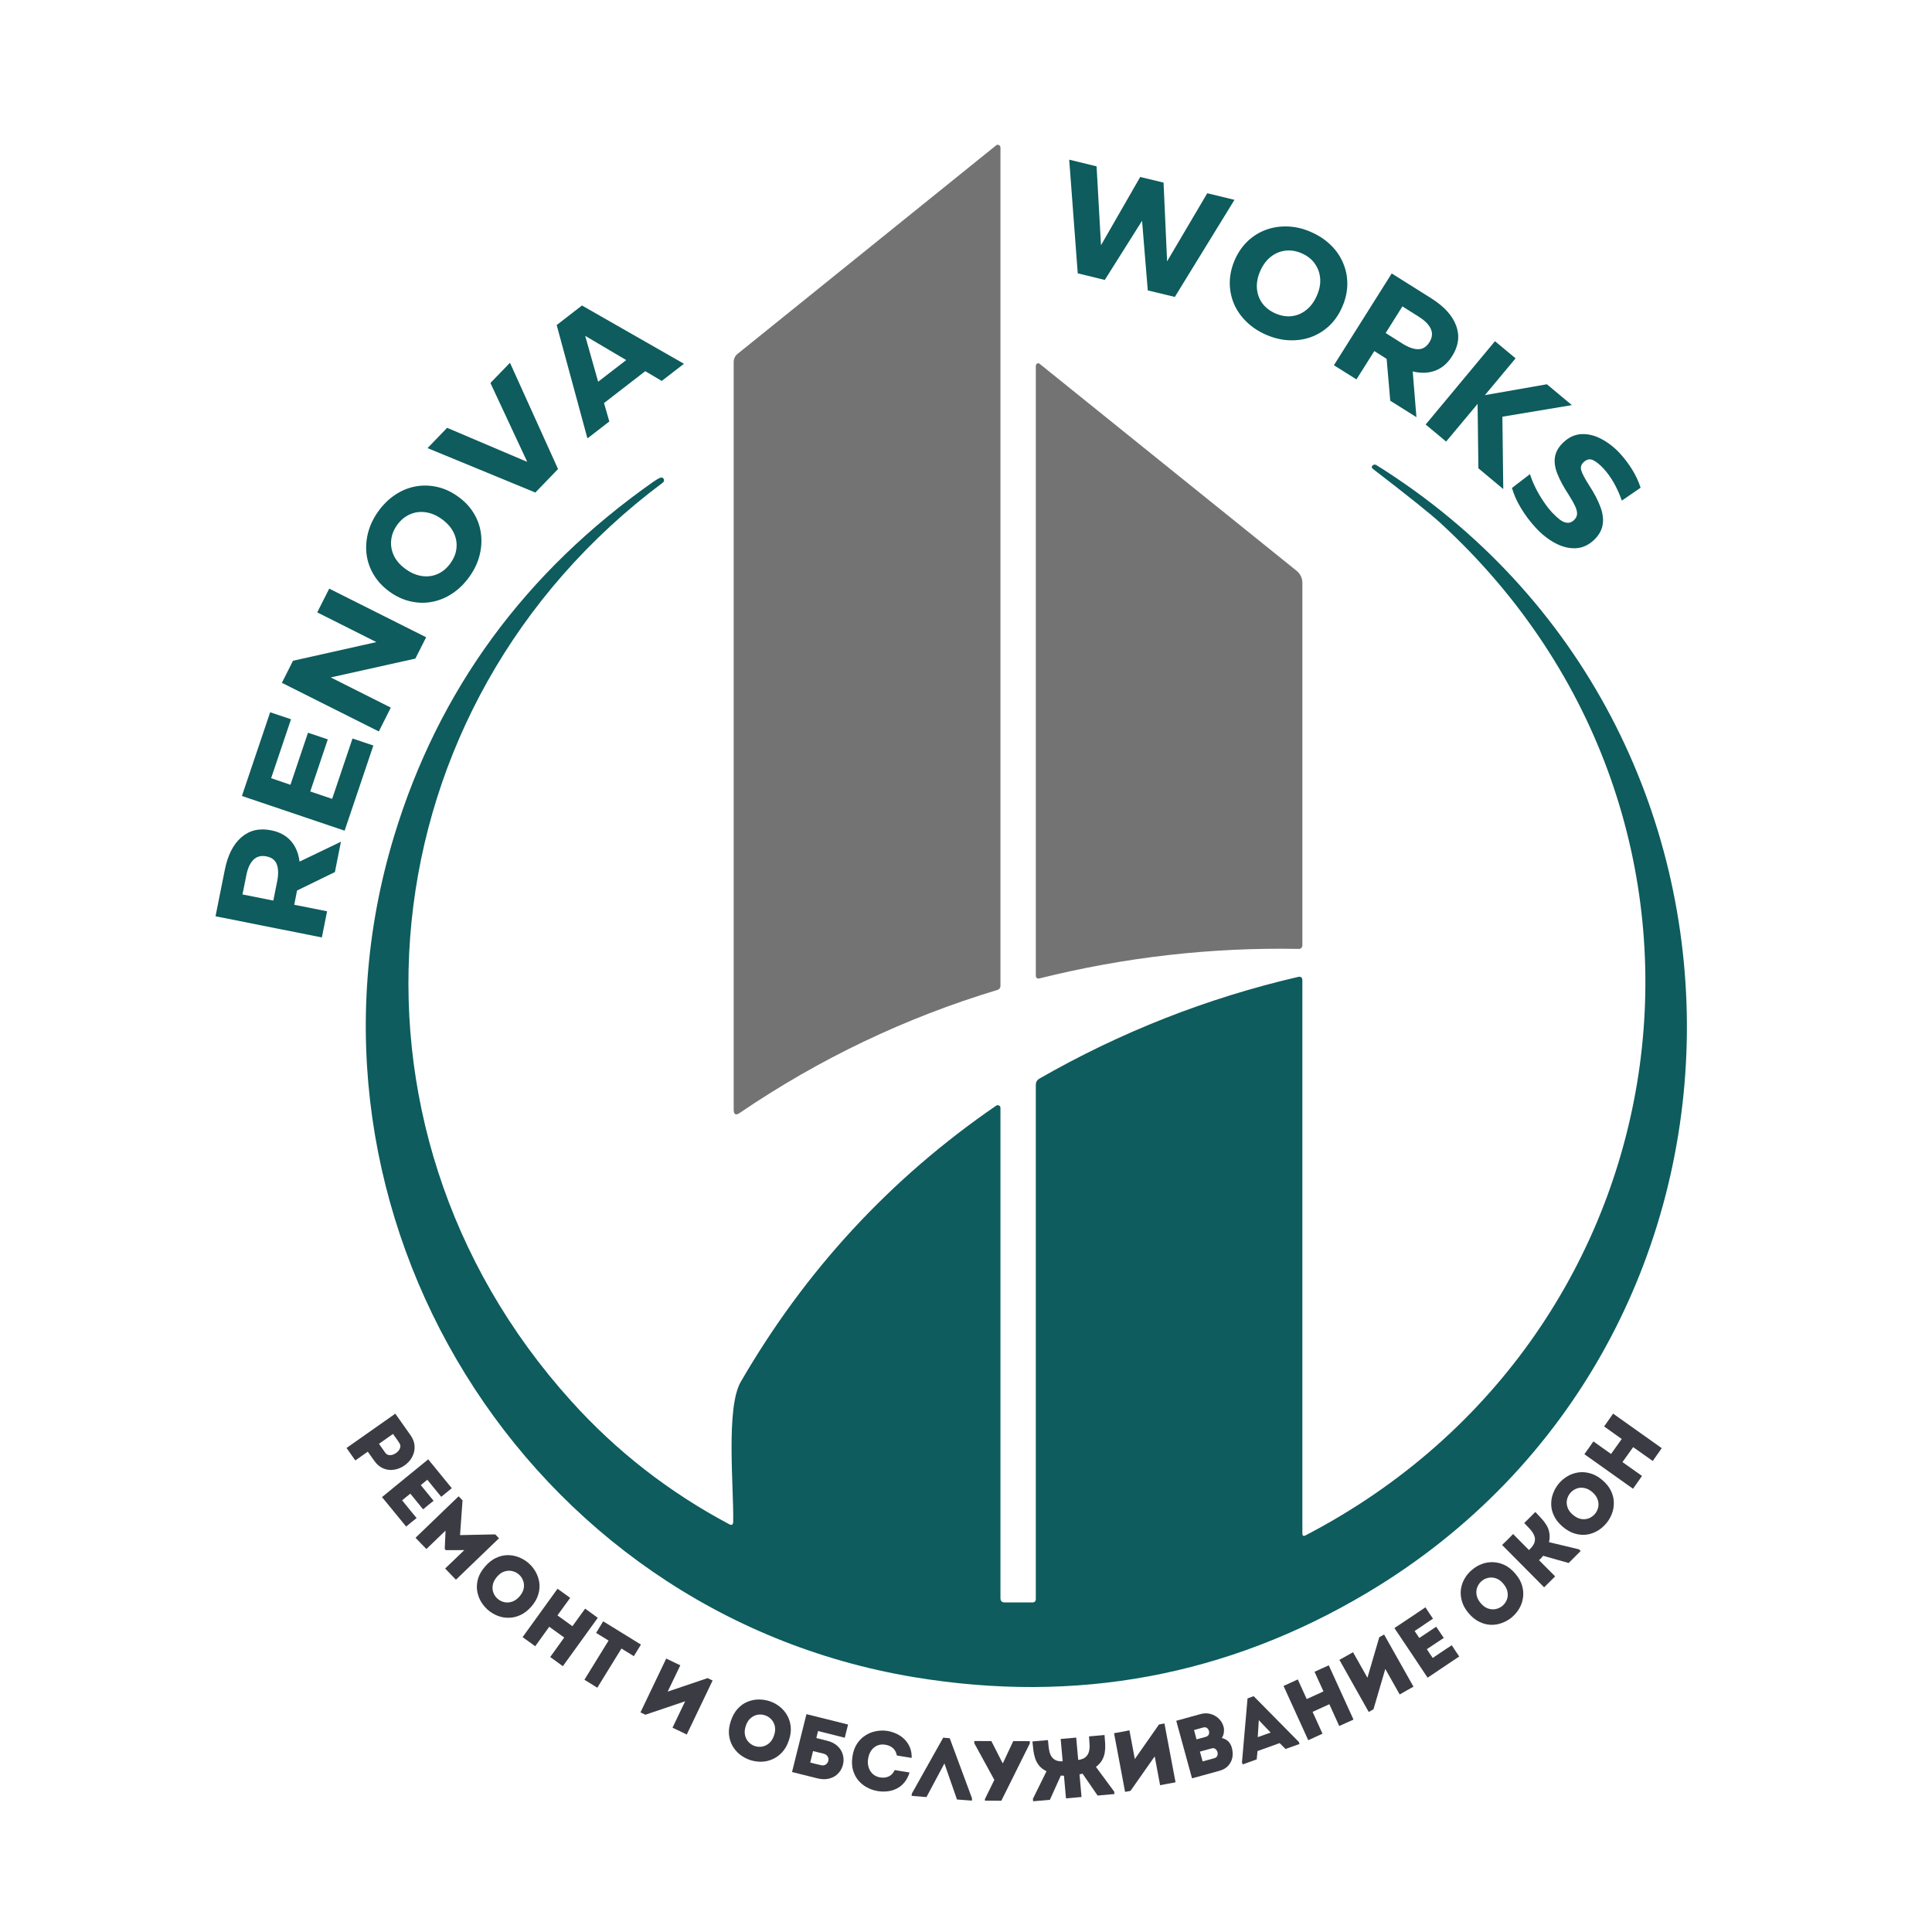 <?xml version="1.0" encoding="UTF-8"?> <svg xmlns="http://www.w3.org/2000/svg" xmlns:xlink="http://www.w3.org/1999/xlink" width="500" zoomAndPan="magnify" viewBox="0 0 375 375" height="500" preserveAspectRatio="xMidYMid meet" version="1.0"><defs><g></g><clipPath id="0a254911d2"><path d="M 142 28.086 L 195 28.086 L 195 217 L 142 217 Z M 142 28.086 " clip-rule="nonzero"></path></clipPath></defs><g clip-path="url(#0a254911d2)"><path fill="#737373" d="M 142.406 70.277 C 142.406 69.594 142.727 68.996 143.227 68.633 L 193.32 28.238 C 193.41 28.148 193.504 28.102 193.641 28.102 C 193.961 28.102 194.188 28.332 194.188 28.652 L 194.188 191.367 C 194.188 191.734 194.004 192.008 193.594 192.145 C 175.707 197.543 159.055 205.504 143.641 215.977 C 142.816 216.574 142.406 216.344 142.406 215.336 Z M 142.406 70.277 " fill-opacity="1" fill-rule="evenodd"></path></g><path fill="#737373" d="M 251.691 110.809 C 252.375 111.359 252.789 112.227 252.789 113.098 L 252.789 183.5 C 252.789 183.863 252.516 184.184 252.148 184.184 C 252.148 184.184 252.148 184.184 252.102 184.184 C 235.086 183.863 218.297 185.785 201.781 189.902 C 201.277 189.996 201.051 189.812 201.051 189.309 L 201.051 71.012 C 201.051 70.734 201.277 70.508 201.508 70.508 C 201.645 70.508 201.738 70.555 201.828 70.645 Z M 251.691 110.809 " fill-opacity="1" fill-rule="evenodd"></path><path fill="#0e5c5d" d="M 253.43 298 C 328.406 259.023 342.633 159.391 279.594 101.523 C 277.766 99.832 273.375 96.309 266.465 91 C 266.191 90.773 266.191 90.543 266.465 90.316 C 266.648 90.133 266.879 90.133 267.152 90.27 C 348.488 141.094 347.16 260.535 265.277 309.207 C 238.195 325.309 208.918 330.754 177.445 325.539 C 101.922 313.004 54.254 235.559 76.484 162.32 C 85.086 133.957 101.875 111.039 126.805 93.516 C 127.355 93.152 127.766 92.879 128.133 92.738 C 128.223 92.695 128.359 92.695 128.5 92.695 C 128.773 92.785 128.957 93.059 128.863 93.336 C 128.863 93.473 128.773 93.562 128.68 93.656 C 70.812 136.84 62.352 218.219 110.887 271.969 C 119.668 281.715 129.918 289.672 141.535 295.848 C 142.039 296.125 142.312 295.941 142.312 295.348 C 142.449 288.852 140.848 273.297 143.777 268.219 C 156.312 246.582 172.824 228.695 193.363 214.605 C 193.457 214.559 193.547 214.516 193.641 214.516 C 193.961 214.516 194.188 214.742 194.188 215.016 L 194.188 310.168 C 194.188 310.762 194.465 311.035 195.059 311.035 L 200.363 311.035 C 200.82 311.035 201.051 310.809 201.051 310.352 L 201.051 210.578 C 201.051 210.031 201.277 209.664 201.691 209.391 C 217.473 200.332 234.215 193.746 251.918 189.629 C 252.516 189.492 252.789 189.719 252.789 190.316 L 252.789 297.633 C 252.789 298.137 253.016 298.227 253.43 298 Z M 253.43 298 " fill-opacity="1" fill-rule="evenodd"></path><g fill="#0e5c5d" fill-opacity="1"><g transform="translate(62.034, 184.192)"><g><path d="M 4.141 -20.812 L 2.969 -14.922 L -4.375 -11.344 L -4.922 -8.578 L 1.453 -7.312 L 0.438 -2.234 L -20.203 -6.344 L -18.406 -15.312 C -17.844 -18.188 -16.77 -20.305 -15.188 -21.672 C -13.613 -23.035 -11.691 -23.488 -9.422 -23.031 C -7.805 -22.719 -6.531 -22.035 -5.594 -20.984 C -4.664 -19.941 -4.098 -18.598 -3.891 -16.953 Z M -14.219 -14.312 L -14.969 -10.578 L -8.984 -9.391 L -8.234 -13.125 C -7.973 -14.469 -7.992 -15.555 -8.297 -16.391 C -8.598 -17.234 -9.273 -17.758 -10.328 -17.969 C -11.367 -18.176 -12.211 -17.953 -12.859 -17.297 C -13.504 -16.648 -13.957 -15.656 -14.219 -14.312 Z M -14.219 -14.312 "></path></g></g></g><g fill="#0e5c5d" fill-opacity="1"><g transform="translate(66.157, 163.39)"><g><path d="M -5.938 -9.766 L -1.688 -8.328 L 2.266 -20.047 L 6.312 -18.688 L 0.734 -2.156 L -19.203 -8.891 L -13.719 -25.141 L -9.672 -23.781 L -13.531 -12.344 L -9.781 -11.062 L -6.375 -21.172 L -2.531 -19.875 Z M -5.938 -9.766 "></path></g></g></g><g fill="#0e5c5d" fill-opacity="1"><g transform="translate(72.511, 144.004)"><g><path d="M 3.344 -6.656 L 1.016 -2.031 L -17.797 -11.469 L -15.641 -15.75 L 0.547 -19.375 L -10.938 -25.141 L -8.609 -29.75 L 10.203 -20.312 L 8.109 -16.172 L -8.312 -12.516 Z M 3.344 -6.656 "></path></g></g></g><g fill="#0e5c5d" fill-opacity="1"><g transform="translate(83.374, 122.19)"><g><path d="M 7.75 -10.266 C 6.789 -8.922 5.691 -7.836 4.453 -7.016 C 3.223 -6.191 1.91 -5.645 0.516 -5.375 C -0.867 -5.113 -2.258 -5.141 -3.656 -5.453 C -5.062 -5.766 -6.41 -6.379 -7.703 -7.297 C -8.992 -8.223 -10.016 -9.297 -10.766 -10.516 C -11.523 -11.742 -12.004 -13.051 -12.203 -14.438 C -12.398 -15.832 -12.316 -17.254 -11.953 -18.703 C -11.586 -20.16 -10.93 -21.555 -9.984 -22.891 C -9.023 -24.234 -7.926 -25.316 -6.688 -26.141 C -5.457 -26.961 -4.148 -27.504 -2.766 -27.766 C -1.379 -28.023 0.02 -28 1.438 -27.688 C 2.852 -27.375 4.207 -26.754 5.5 -25.828 C 6.789 -24.91 7.812 -23.836 8.562 -22.609 C 9.312 -21.391 9.781 -20.082 9.969 -18.688 C 10.164 -17.301 10.082 -15.883 9.719 -14.438 C 9.363 -13 8.707 -11.609 7.75 -10.266 Z M 4.062 -12.875 C 4.758 -13.844 5.148 -14.844 5.234 -15.875 C 5.328 -16.914 5.129 -17.922 4.641 -18.891 C 4.148 -19.859 3.395 -20.707 2.375 -21.438 C 1.32 -22.188 0.266 -22.629 -0.797 -22.766 C -1.867 -22.91 -2.879 -22.77 -3.828 -22.344 C -4.785 -21.926 -5.613 -21.234 -6.312 -20.266 C -6.988 -19.305 -7.367 -18.305 -7.453 -17.266 C -7.547 -16.223 -7.352 -15.219 -6.875 -14.25 C -6.395 -13.289 -5.629 -12.438 -4.578 -11.688 C -3.555 -10.957 -2.504 -10.52 -1.422 -10.375 C -0.348 -10.227 0.66 -10.367 1.609 -10.797 C 2.566 -11.223 3.383 -11.914 4.062 -12.875 Z M 4.062 -12.875 "></path></g></g></g><g fill="#0e5c5d" fill-opacity="1"><g transform="translate(97.94, 101.789)"><g><path d="M 10.375 -10.75 L 5.969 -6.188 L -14.953 -14.812 L -11.156 -18.75 L 4.312 -12.172 L 4.359 -12.219 L -2.75 -27.453 L 1.047 -31.375 Z M 10.375 -10.75 "></path></g></g></g><g fill="#0e5c5d" fill-opacity="1"><g transform="translate(113.817, 85.249)"><g><path d="M 18.938 -14.641 L 14.625 -11.312 L 11.422 -13.203 L 3.422 -7.016 L 4.453 -3.438 L 0.203 -0.156 L -5.766 -22.156 L -0.859 -25.953 Z M -0.234 -20.062 L 2.281 -11.156 L 7.734 -15.359 Z M -0.234 -20.062 "></path></g></g></g><g fill="#0e5c5d" fill-opacity="1"><g transform="translate(202.298, 51.382)"><g><path d="M 24.234 -0.656 L 32.031 -13.875 L 37.312 -12.594 L 25.734 6.25 L 20.484 4.984 L 19.375 -8.531 L 12.141 2.953 L 6.891 1.672 L 5.234 -20.391 L 10.547 -19.094 L 11.406 -3.781 L 19.016 -17.031 L 23.547 -15.938 Z M 24.234 -0.656 "></path></g></g></g><g fill="#0e5c5d" fill-opacity="1"><g transform="translate(234.089, 59.401)"><g><path d="M 11.594 5.547 C 10.094 4.879 8.816 4.02 7.766 2.969 C 6.711 1.926 5.914 0.754 5.375 -0.547 C 4.844 -1.859 4.586 -3.234 4.609 -4.672 C 4.641 -6.117 4.973 -7.566 5.609 -9.016 C 6.254 -10.461 7.102 -11.676 8.156 -12.656 C 9.207 -13.633 10.395 -14.359 11.719 -14.828 C 13.051 -15.305 14.461 -15.508 15.953 -15.438 C 17.453 -15.375 18.945 -15.008 20.438 -14.344 C 21.945 -13.676 23.227 -12.816 24.281 -11.766 C 25.332 -10.723 26.125 -9.547 26.656 -8.234 C 27.195 -6.93 27.453 -5.555 27.422 -4.109 C 27.391 -2.66 27.051 -1.211 26.406 0.234 C 25.77 1.68 24.926 2.895 23.875 3.875 C 22.82 4.852 21.633 5.578 20.312 6.047 C 18.988 6.516 17.582 6.711 16.094 6.641 C 14.613 6.578 13.113 6.211 11.594 5.547 Z M 13.438 1.422 C 14.52 1.898 15.578 2.082 16.609 1.969 C 17.641 1.852 18.582 1.457 19.438 0.781 C 20.289 0.113 20.973 -0.797 21.484 -1.953 C 22.016 -3.129 22.238 -4.254 22.156 -5.328 C 22.07 -6.41 21.727 -7.375 21.125 -8.219 C 20.531 -9.07 19.691 -9.738 18.609 -10.219 C 17.535 -10.695 16.477 -10.875 15.438 -10.75 C 14.395 -10.633 13.445 -10.242 12.594 -9.578 C 11.75 -8.922 11.062 -8.004 10.531 -6.828 C 10.02 -5.672 9.801 -4.547 9.875 -3.453 C 9.957 -2.367 10.301 -1.406 10.906 -0.562 C 11.52 0.281 12.363 0.941 13.438 1.422 Z M 13.438 1.422 "></path></g></g></g><g fill="#0e5c5d" fill-opacity="1"><g transform="translate(256.973, 69.672)"><g><path d="M 17.953 11.297 L 12.875 8.109 L 12.172 -0.016 L 9.781 -1.531 L 6.312 3.969 L 1.938 1.219 L 13.156 -16.594 L 20.891 -11.734 C 23.359 -10.172 24.953 -8.406 25.672 -6.438 C 26.391 -4.477 26.129 -2.52 24.891 -0.562 C 24.016 0.832 22.922 1.773 21.609 2.266 C 20.297 2.766 18.836 2.816 17.234 2.422 Z M 18.453 -8.172 L 15.234 -10.203 L 11.984 -5.031 L 15.203 -3 C 16.359 -2.27 17.379 -1.898 18.266 -1.891 C 19.16 -1.879 19.895 -2.328 20.469 -3.234 C 21.031 -4.129 21.125 -4.992 20.75 -5.828 C 20.375 -6.66 19.609 -7.441 18.453 -8.172 Z M 18.453 -8.172 "></path></g></g></g><g fill="#0e5c5d" fill-opacity="1"><g transform="translate(274.94, 80.913)"><g><path d="M 16.672 -0.031 L 16.844 14.016 L 12.016 9.984 L 11.859 -2.516 L 5.75 4.797 L 1.781 1.484 L 15.234 -14.688 L 19.234 -11.359 L 13.281 -4.219 L 25.312 -6.328 L 30.156 -2.281 Z M 16.672 -0.031 "></path></g></g></g><g fill="#0e5c5d" fill-opacity="1"><g transform="translate(291.657, 94.917)"><g><path d="M 6.438 7.531 C 5.332 6.332 4.379 5.066 3.578 3.734 C 2.773 2.41 2.188 1.098 1.812 -0.203 L 5.312 -2.891 C 5.562 -2.066 5.914 -1.191 6.375 -0.266 C 6.832 0.66 7.348 1.547 7.922 2.391 C 8.492 3.242 9.062 3.973 9.625 4.578 C 10.113 5.098 10.594 5.539 11.062 5.906 C 11.539 6.281 12.016 6.492 12.484 6.547 C 12.953 6.609 13.395 6.453 13.812 6.078 C 14.238 5.68 14.453 5.254 14.453 4.797 C 14.461 4.348 14.32 3.828 14.031 3.234 C 13.75 2.641 13.348 1.938 12.828 1.125 C 11.848 -0.375 11.113 -1.734 10.625 -2.953 C 10.145 -4.172 9.992 -5.281 10.172 -6.281 C 10.348 -7.289 10.906 -8.227 11.844 -9.094 C 12.906 -10.082 14.07 -10.602 15.344 -10.656 C 16.625 -10.707 17.906 -10.391 19.188 -9.703 C 20.477 -9.023 21.664 -8.102 22.75 -6.938 C 23.656 -5.945 24.453 -4.895 25.141 -3.781 C 25.836 -2.664 26.383 -1.488 26.781 -0.25 L 23.141 2.25 C 22.66 0.906 22.125 -0.273 21.531 -1.297 C 20.938 -2.316 20.281 -3.219 19.562 -4 C 18.863 -4.75 18.203 -5.281 17.578 -5.594 C 16.953 -5.906 16.336 -5.781 15.734 -5.219 C 15.242 -4.77 15.086 -4.234 15.266 -3.609 C 15.453 -2.984 15.957 -2.023 16.781 -0.734 C 17.781 0.797 18.516 2.203 18.984 3.484 C 19.461 4.766 19.602 5.938 19.406 7 C 19.219 8.062 18.641 9.047 17.672 9.953 C 16.598 10.941 15.41 11.457 14.109 11.5 C 12.816 11.539 11.504 11.203 10.172 10.484 C 8.848 9.773 7.602 8.789 6.438 7.531 Z M 6.438 7.531 "></path></g></g></g><g fill="#3b3b44" fill-opacity="1"><g transform="translate(66.419, 279.848)"><g><path d="M 2.547 3.625 C 2.266 3.219 1.977 2.812 1.688 2.406 C 1.406 2 1.125 1.598 0.844 1.203 C 2.414 0.098 3.992 -1.008 5.578 -2.125 C 7.16 -3.238 8.738 -4.348 10.312 -5.453 C 10.801 -4.766 11.289 -4.07 11.781 -3.375 C 12.27 -2.676 12.758 -1.984 13.25 -1.297 C 13.707 -0.641 13.969 0.004 14.031 0.641 C 14.102 1.285 14.023 1.895 13.797 2.469 C 13.578 3.039 13.25 3.547 12.812 3.984 C 12.375 4.43 11.875 4.785 11.312 5.047 C 10.75 5.305 10.16 5.445 9.547 5.469 C 8.93 5.488 8.332 5.352 7.75 5.062 C 7.176 4.781 6.66 4.312 6.203 3.656 L 4.969 1.922 Z M 8.359 2.125 C 8.547 2.383 8.785 2.535 9.078 2.578 C 9.379 2.617 9.688 2.57 10 2.438 C 10.312 2.301 10.582 2.113 10.812 1.875 C 11.051 1.645 11.203 1.379 11.266 1.078 C 11.336 0.785 11.273 0.5 11.078 0.219 C 10.898 -0.07 10.703 -0.363 10.484 -0.656 C 10.266 -0.945 10.055 -1.234 9.859 -1.516 C 9.598 -1.336 9.305 -1.133 8.984 -0.906 C 8.66 -0.676 8.336 -0.445 8.016 -0.219 C 7.703 0 7.41 0.203 7.141 0.391 Z M 8.359 2.125 "></path></g></g></g><g fill="#3b3b44" fill-opacity="1"><g transform="translate(73.223, 289.448)"><g><path d="M 14.469 -0.594 C 14.133 -0.32 13.797 -0.047 13.453 0.234 C 13.109 0.516 12.766 0.797 12.422 1.078 C 12.066 0.641 11.75 0.254 11.469 -0.078 C 11.195 -0.422 10.926 -0.754 10.656 -1.078 C 10.395 -1.398 10.082 -1.785 9.719 -2.234 L 8.453 -1.188 L 10.938 1.859 C 10.594 2.129 10.25 2.398 9.906 2.672 C 9.57 2.953 9.238 3.234 8.906 3.516 L 6.422 0.469 C 6.148 0.688 5.883 0.898 5.625 1.109 C 5.363 1.316 5.098 1.535 4.828 1.766 C 5.191 2.211 5.516 2.609 5.797 2.953 C 6.078 3.297 6.359 3.645 6.641 4 C 6.93 4.352 7.266 4.754 7.641 5.203 C 7.305 5.473 6.969 5.742 6.625 6.016 C 6.289 6.297 5.953 6.578 5.609 6.859 C 5.035 6.16 4.5 5.504 4 4.891 C 3.5 4.285 3.004 3.68 2.516 3.078 C 2.023 2.473 1.492 1.828 0.922 1.141 C 2.422 -0.086 3.914 -1.312 5.406 -2.531 C 6.906 -3.75 8.398 -4.969 9.891 -6.188 C 10.461 -5.5 10.988 -4.859 11.469 -4.266 C 11.945 -3.68 12.422 -3.098 12.891 -2.516 C 13.367 -1.93 13.895 -1.289 14.469 -0.594 Z M 14.469 -0.594 "></path></g></g></g><g fill="#3b3b44" fill-opacity="1"><g transform="translate(79.654, 297.433)"><g><path d="M 9.641 0.531 L 16.469 0.391 L 17.203 1.141 L 8.844 9.188 C 8.488 8.82 8.133 8.457 7.781 8.094 C 7.438 7.738 7.094 7.379 6.75 7.016 L 10.469 3.438 L 6.891 3.453 L 6.672 3.219 L 6.828 -0.344 L 3.109 3.234 C 2.754 2.867 2.398 2.504 2.047 2.141 C 1.703 1.773 1.352 1.41 1 1.047 L 9.359 -7 L 10.125 -6.219 Z M 9.641 0.531 "></path></g></g></g><g fill="#3b3b44" fill-opacity="1"><g transform="translate(89.803, 307.929)"><g><path d="M 13.344 3.891 C 12.676 4.648 11.969 5.203 11.219 5.547 C 10.477 5.891 9.734 6.066 8.984 6.078 C 8.234 6.098 7.508 5.973 6.812 5.703 C 6.113 5.43 5.477 5.051 4.906 4.562 C 4.344 4.07 3.875 3.5 3.5 2.844 C 3.133 2.188 2.898 1.484 2.797 0.734 C 2.703 -0.004 2.77 -0.766 3 -1.547 C 3.238 -2.336 3.691 -3.113 4.359 -3.875 C 5.016 -4.633 5.711 -5.188 6.453 -5.531 C 7.203 -5.883 7.945 -6.066 8.688 -6.078 C 9.438 -6.086 10.16 -5.957 10.859 -5.688 C 11.566 -5.414 12.203 -5.035 12.766 -4.547 C 13.336 -4.055 13.805 -3.484 14.172 -2.828 C 14.535 -2.172 14.77 -1.473 14.875 -0.734 C 14.977 0.004 14.91 0.77 14.672 1.562 C 14.441 2.352 14 3.129 13.344 3.891 Z M 6.672 -1.891 C 6.211 -1.359 5.938 -0.82 5.844 -0.281 C 5.75 0.258 5.789 0.758 5.969 1.219 C 6.145 1.688 6.422 2.082 6.797 2.406 C 7.172 2.727 7.598 2.941 8.078 3.047 C 8.566 3.16 9.07 3.129 9.594 2.953 C 10.113 2.785 10.602 2.438 11.062 1.906 C 11.508 1.383 11.773 0.859 11.859 0.328 C 11.953 -0.203 11.906 -0.695 11.719 -1.156 C 11.539 -1.625 11.266 -2.02 10.891 -2.344 C 10.516 -2.664 10.086 -2.879 9.609 -2.984 C 9.129 -3.098 8.629 -3.07 8.109 -2.906 C 7.598 -2.75 7.117 -2.41 6.672 -1.891 Z M 6.672 -1.891 "></path></g></g></g><g fill="#3b3b44" fill-opacity="1"><g transform="translate(100.232, 316.892)"><g><path d="M 15.797 -2.875 L 9.016 6.516 C 8.609 6.211 8.203 5.914 7.797 5.625 C 7.391 5.332 6.977 5.035 6.562 4.734 L 9.281 0.953 L 6.375 -1.141 L 3.656 2.641 C 3.25 2.336 2.836 2.039 2.422 1.75 C 2.016 1.457 1.609 1.164 1.203 0.875 L 7.984 -8.516 C 8.391 -8.223 8.797 -7.93 9.203 -7.641 C 9.617 -7.348 10.031 -7.051 10.438 -6.75 L 7.969 -3.344 L 10.875 -1.25 L 13.344 -4.656 C 13.758 -4.352 14.172 -4.055 14.578 -3.766 C 14.984 -3.473 15.391 -3.176 15.797 -2.875 Z M 15.797 -2.875 "></path></g></g></g><g fill="#3b3b44" fill-opacity="1"><g transform="translate(110.733, 324.384)"><g><path d="M 7.391 -5.953 L 4.969 -7.438 C 5.195 -7.82 5.426 -8.195 5.656 -8.562 C 5.883 -8.938 6.113 -9.312 6.344 -9.688 L 13.672 -5.172 C 13.441 -4.797 13.211 -4.422 12.984 -4.047 C 12.754 -3.68 12.523 -3.305 12.297 -2.922 L 9.891 -4.406 L 5.203 3.203 C 4.785 2.941 4.367 2.68 3.953 2.422 C 3.535 2.172 3.117 1.914 2.703 1.656 Z M 7.391 -5.953 "></path></g></g></g><g fill="#3b3b44" fill-opacity="1"><g transform="translate(118.84, 329.3)"><g></g></g></g><g fill="#3b3b44" fill-opacity="1"><g transform="translate(122.97, 331.719)"><g><path d="M 10.016 -1.5 L 2.297 1.109 L 1.344 0.656 L 6.344 -9.797 C 6.801 -9.578 7.254 -9.359 7.703 -9.141 C 8.148 -8.922 8.609 -8.703 9.078 -8.484 L 6.625 -3.375 L 14.375 -6 L 15.344 -5.531 L 10.328 4.953 C 9.867 4.723 9.41 4.5 8.953 4.281 C 8.492 4.062 8.031 3.844 7.562 3.625 Z M 10.016 -1.5 "></path></g></g></g><g fill="#3b3b44" fill-opacity="1"><g transform="translate(134.904, 337.287)"><g></g></g></g><g fill="#3b3b44" fill-opacity="1"><g transform="translate(139.291, 339.216)"><g><path d="M 13.828 -1.406 C 13.504 -0.445 13.062 0.328 12.5 0.922 C 11.938 1.523 11.305 1.973 10.609 2.266 C 9.922 2.566 9.203 2.723 8.453 2.734 C 7.703 2.742 6.973 2.629 6.266 2.391 C 5.555 2.148 4.906 1.797 4.312 1.328 C 3.727 0.859 3.25 0.297 2.875 -0.359 C 2.508 -1.016 2.285 -1.75 2.203 -2.562 C 2.129 -3.375 2.254 -4.258 2.578 -5.219 C 2.898 -6.164 3.336 -6.941 3.891 -7.547 C 4.453 -8.16 5.078 -8.609 5.766 -8.891 C 6.461 -9.18 7.188 -9.332 7.938 -9.344 C 8.695 -9.352 9.43 -9.238 10.141 -9 C 10.848 -8.758 11.492 -8.406 12.078 -7.938 C 12.66 -7.469 13.133 -6.91 13.5 -6.266 C 13.875 -5.617 14.102 -4.883 14.188 -4.062 C 14.27 -3.238 14.148 -2.352 13.828 -1.406 Z M 5.469 -4.234 C 5.25 -3.578 5.195 -2.984 5.312 -2.453 C 5.426 -1.922 5.648 -1.473 5.984 -1.109 C 6.328 -0.742 6.734 -0.477 7.203 -0.312 C 7.672 -0.156 8.148 -0.117 8.641 -0.203 C 9.129 -0.285 9.582 -0.504 10 -0.859 C 10.414 -1.211 10.734 -1.719 10.953 -2.375 C 11.172 -3.031 11.223 -3.617 11.109 -4.141 C 10.992 -4.672 10.766 -5.117 10.422 -5.484 C 10.086 -5.848 9.688 -6.109 9.219 -6.266 C 8.75 -6.43 8.27 -6.473 7.781 -6.391 C 7.289 -6.305 6.836 -6.086 6.422 -5.734 C 6.004 -5.391 5.688 -4.891 5.469 -4.234 Z M 5.469 -4.234 "></path></g></g></g><g fill="#3b3b44" fill-opacity="1"><g transform="translate(152.311, 343.589)"><g><path d="M 7.547 -3.203 L 5.5 -3.703 L 4.953 -1.484 C 5.285 -1.398 5.629 -1.312 5.984 -1.219 C 6.336 -1.133 6.676 -1.055 7 -0.984 C 7.32 -0.898 7.594 -0.91 7.812 -1.016 C 8.039 -1.117 8.211 -1.273 8.328 -1.484 C 8.453 -1.691 8.508 -1.91 8.5 -2.141 C 8.488 -2.367 8.406 -2.582 8.25 -2.781 C 8.094 -2.977 7.859 -3.117 7.547 -3.203 Z M 6.141 -6.234 L 8.203 -5.719 C 8.973 -5.531 9.598 -5.234 10.078 -4.828 C 10.555 -4.43 10.906 -3.973 11.125 -3.453 C 11.344 -2.941 11.441 -2.41 11.422 -1.859 C 11.398 -1.316 11.27 -0.801 11.031 -0.312 C 10.801 0.176 10.469 0.598 10.031 0.953 C 9.594 1.305 9.066 1.547 8.453 1.672 C 7.836 1.805 7.145 1.781 6.375 1.594 L 1.422 0.359 L 4.219 -10.875 L 12.297 -8.859 L 11.656 -6.297 L 6.469 -7.594 Z M 6.141 -6.234 "></path></g></g></g><g fill="#3b3b44" fill-opacity="1"><g transform="translate(163.768, 346.462)"><g><path d="M 1.703 -5.594 C 1.859 -6.562 2.16 -7.379 2.609 -8.047 C 3.066 -8.723 3.617 -9.258 4.266 -9.656 C 4.91 -10.062 5.598 -10.328 6.328 -10.453 C 7.055 -10.586 7.785 -10.598 8.516 -10.484 C 9.109 -10.379 9.688 -10.195 10.25 -9.938 C 10.812 -9.676 11.316 -9.328 11.766 -8.891 C 12.211 -8.453 12.566 -7.93 12.828 -7.328 C 13.086 -6.723 13.207 -6.031 13.188 -5.25 C 12.688 -5.332 12.207 -5.41 11.75 -5.484 C 11.301 -5.555 10.82 -5.633 10.312 -5.719 C 10.195 -6.332 9.945 -6.805 9.562 -7.141 C 9.188 -7.484 8.691 -7.707 8.078 -7.812 C 7.211 -7.945 6.477 -7.766 5.875 -7.266 C 5.27 -6.766 4.891 -6.039 4.734 -5.094 C 4.641 -4.539 4.664 -4.004 4.812 -3.484 C 4.969 -2.961 5.234 -2.52 5.609 -2.156 C 5.992 -1.801 6.473 -1.57 7.047 -1.469 C 7.672 -1.363 8.234 -1.426 8.734 -1.656 C 9.242 -1.895 9.629 -2.305 9.891 -2.891 C 10.391 -2.805 10.867 -2.727 11.328 -2.656 C 11.785 -2.582 12.27 -2.504 12.781 -2.422 C 12.531 -1.641 12.188 -0.988 11.75 -0.469 C 11.312 0.051 10.812 0.445 10.25 0.719 C 9.688 1 9.094 1.172 8.469 1.234 C 7.844 1.305 7.223 1.289 6.609 1.188 C 5.879 1.07 5.188 0.836 4.531 0.484 C 3.883 0.141 3.316 -0.316 2.828 -0.891 C 2.348 -1.473 2 -2.156 1.781 -2.938 C 1.57 -3.727 1.547 -4.613 1.703 -5.594 Z M 1.703 -5.594 "></path></g></g></g><g fill="#3b3b44" fill-opacity="1"><g transform="translate(176.936, 348.578)"><g><path d="M 6.375 -6.297 L 2.891 0.234 L 0.016 0 L 0.047 -0.438 L 6.141 -11.297 L 7.406 -11.188 L 11.734 0.484 L 11.703 0.922 L 8.812 0.703 Z M 6.375 -6.297 "></path></g></g></g><g fill="#3b3b44" fill-opacity="1"><g transform="translate(188.985, 349.506)"><g><path d="M 2.188 0 L 2.188 -0.312 L 4.016 -4.031 L 0.125 -11.141 L 0.125 -11.578 L 3.438 -11.562 L 5.609 -7.297 L 5.688 -7.297 L 7.688 -11.562 L 10.906 -11.547 L 10.906 -11.109 L 5.375 0.016 Z M 2.188 0 "></path></g></g></g><g fill="#3b3b44" fill-opacity="1"><g transform="translate(200.359, 349.641)"><g><path d="M 6.547 -0.578 L 6.156 -4.984 C 6.07 -4.984 5.977 -4.984 5.875 -4.984 C 5.77 -4.992 5.66 -5 5.547 -5 L 3.422 -0.297 L 0.172 -0.016 L 0.125 -0.484 L 2.766 -5.844 C 2.16 -6.145 1.688 -6.504 1.344 -6.922 C 1 -7.348 0.742 -7.812 0.578 -8.312 C 0.41 -8.812 0.289 -9.336 0.219 -9.891 C 0.145 -10.453 0.082 -11.031 0.031 -11.625 L 3.047 -11.891 C 3.098 -11.379 3.148 -10.875 3.203 -10.375 C 3.266 -9.875 3.379 -9.426 3.547 -9.031 C 3.723 -8.633 4 -8.316 4.375 -8.078 C 4.75 -7.848 5.258 -7.742 5.906 -7.766 L 5.516 -12.109 L 8.531 -12.375 L 8.922 -8.031 C 9.578 -8.125 10.062 -8.316 10.375 -8.609 C 10.695 -8.91 10.91 -9.27 11.016 -9.688 C 11.117 -10.113 11.156 -10.578 11.125 -11.078 C 11.102 -11.586 11.066 -12.098 11.016 -12.609 L 14.031 -12.875 C 14.082 -12.281 14.125 -11.703 14.156 -11.141 C 14.188 -10.578 14.16 -10.035 14.078 -9.516 C 14.004 -8.992 13.832 -8.492 13.562 -8.016 C 13.301 -7.535 12.898 -7.094 12.359 -6.688 L 15.906 -1.891 L 15.953 -1.422 L 12.688 -1.125 L 9.766 -5.375 C 9.66 -5.352 9.555 -5.328 9.453 -5.297 C 9.359 -5.273 9.266 -5.258 9.172 -5.25 L 9.562 -0.844 Z M 6.547 -0.578 "></path></g></g></g><g fill="#3b3b44" fill-opacity="1"><g transform="translate(216.924, 348.069)"><g><path d="M 7.203 -7.156 L 2.5 -0.453 L 1.453 -0.266 L -0.688 -11.656 C -0.176 -11.75 0.32 -11.836 0.812 -11.922 C 1.301 -12.016 1.797 -12.113 2.297 -12.219 L 3.344 -6.641 L 8.031 -13.344 L 9.094 -13.547 L 11.25 -2.125 C 10.75 -2.031 10.25 -1.938 9.75 -1.844 C 9.258 -1.75 8.758 -1.656 8.25 -1.562 Z M 7.203 -7.156 "></path></g></g></g><g fill="#3b3b44" fill-opacity="1"><g transform="translate(229.949, 345.565)"><g><path d="M 7.547 -10.406 C 7.641 -10.07 7.656 -9.695 7.594 -9.281 C 7.539 -8.875 7.41 -8.52 7.203 -8.219 C 7.723 -8.102 8.145 -7.879 8.469 -7.547 C 8.789 -7.223 9.02 -6.812 9.156 -6.312 C 9.332 -5.656 9.363 -5.023 9.25 -4.422 C 9.133 -3.828 8.863 -3.297 8.438 -2.828 C 8.02 -2.367 7.426 -2.035 6.656 -1.828 L 1.422 -0.391 L -1.641 -11.562 L 3.125 -12.875 C 3.77 -13.051 4.395 -13.055 5 -12.891 C 5.602 -12.734 6.133 -12.438 6.594 -12 C 7.051 -11.57 7.367 -11.039 7.547 -10.406 Z M 5.234 -6.203 L 2.953 -5.578 L 3.484 -3.672 L 5.781 -4.312 C 6.062 -4.383 6.242 -4.539 6.328 -4.781 C 6.422 -5.02 6.43 -5.258 6.359 -5.5 C 6.285 -5.738 6.148 -5.938 5.953 -6.094 C 5.754 -6.25 5.516 -6.285 5.234 -6.203 Z M 3.609 -10.266 L 1.812 -9.766 L 2.297 -7.953 L 4.109 -8.453 C 4.398 -8.535 4.586 -8.688 4.672 -8.906 C 4.766 -9.125 4.773 -9.352 4.703 -9.594 C 4.641 -9.832 4.516 -10.02 4.328 -10.156 C 4.141 -10.301 3.898 -10.336 3.609 -10.266 Z M 3.609 -10.266 "></path></g></g></g><g fill="#3b3b44" fill-opacity="1"><g transform="translate(241.192, 342.475)"><g><path d="M 8.328 -3 L 7.188 -4.141 L 2.891 -2.594 L 2.734 -0.984 L 0.016 0 L -0.125 -0.406 L 0.953 -12.812 L 2.141 -13.25 L 10.906 -4.375 L 11.047 -3.969 Z M 5.438 -6.188 L 3.141 -8.594 L 2.938 -5.297 Z M 5.438 -6.188 "></path></g></g></g><g fill="#3b3b44" fill-opacity="1"><g transform="translate(252.587, 338.381)"><g><path d="M 5.328 -15.141 L 10.125 -4.609 C 9.656 -4.398 9.191 -4.191 8.734 -3.984 C 8.285 -3.773 7.828 -3.566 7.359 -3.359 L 5.438 -7.594 L 2.188 -6.109 L 4.109 -1.875 C 3.641 -1.656 3.176 -1.441 2.719 -1.234 C 2.258 -1.023 1.801 -0.816 1.344 -0.609 L -3.453 -11.141 C -2.992 -11.348 -2.535 -11.555 -2.078 -11.766 C -1.617 -11.973 -1.156 -12.188 -0.688 -12.406 L 1.047 -8.594 L 4.297 -10.078 L 2.562 -13.891 C 3.031 -14.098 3.488 -14.305 3.938 -14.516 C 4.395 -14.723 4.859 -14.93 5.328 -15.141 Z M 5.328 -15.141 "></path></g></g></g><g fill="#3b3b44" fill-opacity="1"><g transform="translate(264.371, 333.007)"><g><path d="M 4.516 -9.062 L 2.219 -1.234 L 1.297 -0.719 L -4.391 -10.828 C -3.953 -11.078 -3.516 -11.32 -3.078 -11.562 C -2.641 -11.812 -2.195 -12.062 -1.75 -12.312 L 1.047 -7.359 L 3.344 -15.219 L 4.281 -15.75 L 9.984 -5.625 C 9.535 -5.375 9.086 -5.125 8.641 -4.875 C 8.203 -4.625 7.758 -4.367 7.312 -4.109 Z M 4.516 -9.062 "></path></g></g></g><g fill="#3b3b44" fill-opacity="1"><g transform="translate(275.876, 326.448)"><g><path d="M 0.797 -14.469 C 1.035 -14.113 1.273 -13.75 1.516 -13.375 C 1.766 -13.008 2.016 -12.641 2.266 -12.266 C 1.785 -11.941 1.363 -11.66 1 -11.422 C 0.645 -11.18 0.297 -10.941 -0.047 -10.703 C -0.398 -10.473 -0.816 -10.195 -1.297 -9.875 L -0.391 -8.516 L 2.891 -10.703 C 3.141 -10.336 3.383 -9.973 3.625 -9.609 C 3.863 -9.242 4.109 -8.883 4.359 -8.531 L 1.078 -6.344 C 1.266 -6.051 1.453 -5.766 1.641 -5.484 C 1.828 -5.211 2.02 -4.93 2.219 -4.641 C 2.695 -4.961 3.117 -5.25 3.484 -5.5 C 3.859 -5.75 4.234 -6 4.609 -6.25 C 4.992 -6.5 5.426 -6.785 5.906 -7.109 C 6.133 -6.754 6.375 -6.391 6.625 -6.016 C 6.875 -5.648 7.117 -5.285 7.359 -4.922 C 6.609 -4.422 5.906 -3.953 5.25 -3.516 C 4.594 -3.078 3.941 -2.641 3.297 -2.203 C 2.66 -1.773 1.969 -1.312 1.219 -0.812 C 0.145 -2.426 -0.926 -4.035 -2 -5.641 C -3.082 -7.242 -4.156 -8.844 -5.219 -10.438 C -4.469 -10.938 -3.781 -11.395 -3.156 -11.812 C -2.531 -12.238 -1.898 -12.66 -1.266 -13.078 C -0.641 -13.492 0.047 -13.957 0.797 -14.469 Z M 0.797 -14.469 "></path></g></g></g><g fill="#3b3b44" fill-opacity="1"><g transform="translate(284.249, 320.769)"><g></g></g></g><g fill="#3b3b44" fill-opacity="1"><g transform="translate(288.173, 318.018)"><g><path d="M 5.969 -12.547 C 6.625 -11.773 7.062 -10.992 7.281 -10.203 C 7.5 -9.41 7.551 -8.641 7.438 -7.891 C 7.332 -7.148 7.094 -6.457 6.719 -5.812 C 6.344 -5.164 5.863 -4.598 5.281 -4.109 C 4.707 -3.629 4.066 -3.258 3.359 -3 C 2.66 -2.738 1.938 -2.617 1.188 -2.641 C 0.438 -2.672 -0.301 -2.863 -1.031 -3.219 C -1.77 -3.57 -2.469 -4.133 -3.125 -4.906 C -3.77 -5.676 -4.203 -6.457 -4.422 -7.25 C -4.648 -8.039 -4.711 -8.805 -4.609 -9.547 C -4.504 -10.297 -4.258 -10.992 -3.875 -11.641 C -3.5 -12.285 -3.02 -12.848 -2.438 -13.328 C -1.863 -13.816 -1.227 -14.191 -0.531 -14.453 C 0.164 -14.711 0.891 -14.828 1.641 -14.797 C 2.398 -14.773 3.148 -14.586 3.891 -14.234 C 4.629 -13.879 5.32 -13.316 5.969 -12.547 Z M -0.797 -6.875 C -0.348 -6.344 0.129 -5.988 0.641 -5.812 C 1.16 -5.633 1.664 -5.598 2.156 -5.703 C 2.645 -5.805 3.078 -6.016 3.453 -6.328 C 3.828 -6.648 4.109 -7.039 4.297 -7.5 C 4.484 -7.957 4.531 -8.453 4.438 -8.984 C 4.352 -9.523 4.086 -10.062 3.641 -10.594 C 3.203 -11.125 2.727 -11.477 2.219 -11.656 C 1.707 -11.832 1.207 -11.867 0.719 -11.766 C 0.227 -11.672 -0.203 -11.461 -0.578 -11.141 C -0.953 -10.828 -1.234 -10.438 -1.422 -9.969 C -1.609 -9.508 -1.66 -9.008 -1.578 -8.469 C -1.492 -7.938 -1.234 -7.406 -0.797 -6.875 Z M -0.797 -6.875 "></path></g></g></g><g fill="#3b3b44" fill-opacity="1"><g transform="translate(298.663, 309.144)"><g><path d="M 3.188 -3.172 C 2.832 -2.805 2.473 -2.445 2.109 -2.094 C 1.754 -1.75 1.398 -1.398 1.047 -1.047 L -7.109 -9.266 C -6.754 -9.617 -6.395 -9.969 -6.031 -10.312 C -5.676 -10.664 -5.32 -11.023 -4.969 -11.391 L -1.891 -8.281 L -1.734 -8.438 C -1.203 -8.957 -0.883 -9.441 -0.781 -9.891 C -0.676 -10.336 -0.719 -10.766 -0.906 -11.172 C -1.094 -11.586 -1.363 -11.988 -1.719 -12.375 C -2.07 -12.758 -2.438 -13.145 -2.812 -13.531 C -2.445 -13.883 -2.086 -14.238 -1.734 -14.594 C -1.379 -14.957 -1.02 -15.316 -0.656 -15.672 C -0.238 -15.242 0.156 -14.82 0.531 -14.406 C 0.914 -14 1.242 -13.566 1.516 -13.109 C 1.785 -12.66 1.969 -12.164 2.062 -11.625 C 2.164 -11.082 2.145 -10.477 2 -9.812 L 7.812 -8.422 L 8.141 -8.094 L 5.812 -5.766 L 0.844 -7.172 C 0.727 -6.992 0.602 -6.836 0.469 -6.703 C 0.332 -6.578 0.195 -6.445 0.062 -6.312 Z M 3.188 -3.172 "></path></g></g></g><g fill="#3b3b44" fill-opacity="1"><g transform="translate(307.229, 300.668)"><g><path d="M 3.781 -13.391 C 4.551 -12.734 5.113 -12.031 5.469 -11.281 C 5.82 -10.539 6.004 -9.789 6.016 -9.031 C 6.035 -8.281 5.91 -7.555 5.641 -6.859 C 5.379 -6.16 5.004 -5.523 4.516 -4.953 C 4.035 -4.379 3.469 -3.898 2.812 -3.516 C 2.164 -3.141 1.469 -2.898 0.719 -2.797 C -0.02 -2.703 -0.781 -2.77 -1.562 -3 C -2.352 -3.227 -3.133 -3.672 -3.906 -4.328 C -4.664 -4.973 -5.223 -5.664 -5.578 -6.406 C -5.941 -7.145 -6.129 -7.891 -6.141 -8.641 C -6.16 -9.391 -6.035 -10.113 -5.766 -10.812 C -5.504 -11.52 -5.129 -12.16 -4.641 -12.734 C -4.16 -13.305 -3.594 -13.781 -2.938 -14.156 C -2.289 -14.531 -1.594 -14.77 -0.844 -14.875 C -0.102 -14.977 0.66 -14.914 1.453 -14.688 C 2.242 -14.469 3.02 -14.035 3.781 -13.391 Z M -1.938 -6.656 C -1.406 -6.195 -0.867 -5.922 -0.328 -5.828 C 0.211 -5.742 0.711 -5.789 1.172 -5.969 C 1.629 -6.156 2.02 -6.438 2.344 -6.812 C 2.664 -7.195 2.879 -7.629 2.984 -8.109 C 3.086 -8.598 3.051 -9.098 2.875 -9.609 C 2.695 -10.129 2.344 -10.617 1.812 -11.078 C 1.289 -11.516 0.758 -11.773 0.219 -11.859 C -0.312 -11.953 -0.805 -11.906 -1.266 -11.719 C -1.723 -11.539 -2.113 -11.258 -2.438 -10.875 C -2.758 -10.5 -2.973 -10.066 -3.078 -9.578 C -3.18 -9.098 -3.145 -8.598 -2.969 -8.078 C -2.801 -7.566 -2.457 -7.094 -1.938 -6.656 Z M -1.938 -6.656 "></path></g></g></g><g fill="#3b3b44" fill-opacity="1"><g transform="translate(316.106, 290.167)"><g><path d="M -3 -15.781 L 6.438 -9.078 C 6.145 -8.66 5.852 -8.242 5.562 -7.828 C 5.27 -7.422 4.977 -7.008 4.688 -6.594 L 0.891 -9.281 L -1.188 -6.375 L 2.609 -3.688 C 2.316 -3.27 2.023 -2.852 1.734 -2.438 C 1.441 -2.031 1.148 -1.617 0.859 -1.203 L -8.578 -7.906 C -8.285 -8.32 -7.992 -8.734 -7.703 -9.141 C -7.41 -9.555 -7.117 -9.973 -6.828 -10.391 L -3.406 -7.953 L -1.328 -10.859 L -4.75 -13.297 C -4.457 -13.711 -4.164 -14.125 -3.875 -14.531 C -3.582 -14.945 -3.289 -15.363 -3 -15.781 Z M -3 -15.781 "></path></g></g></g></svg> 